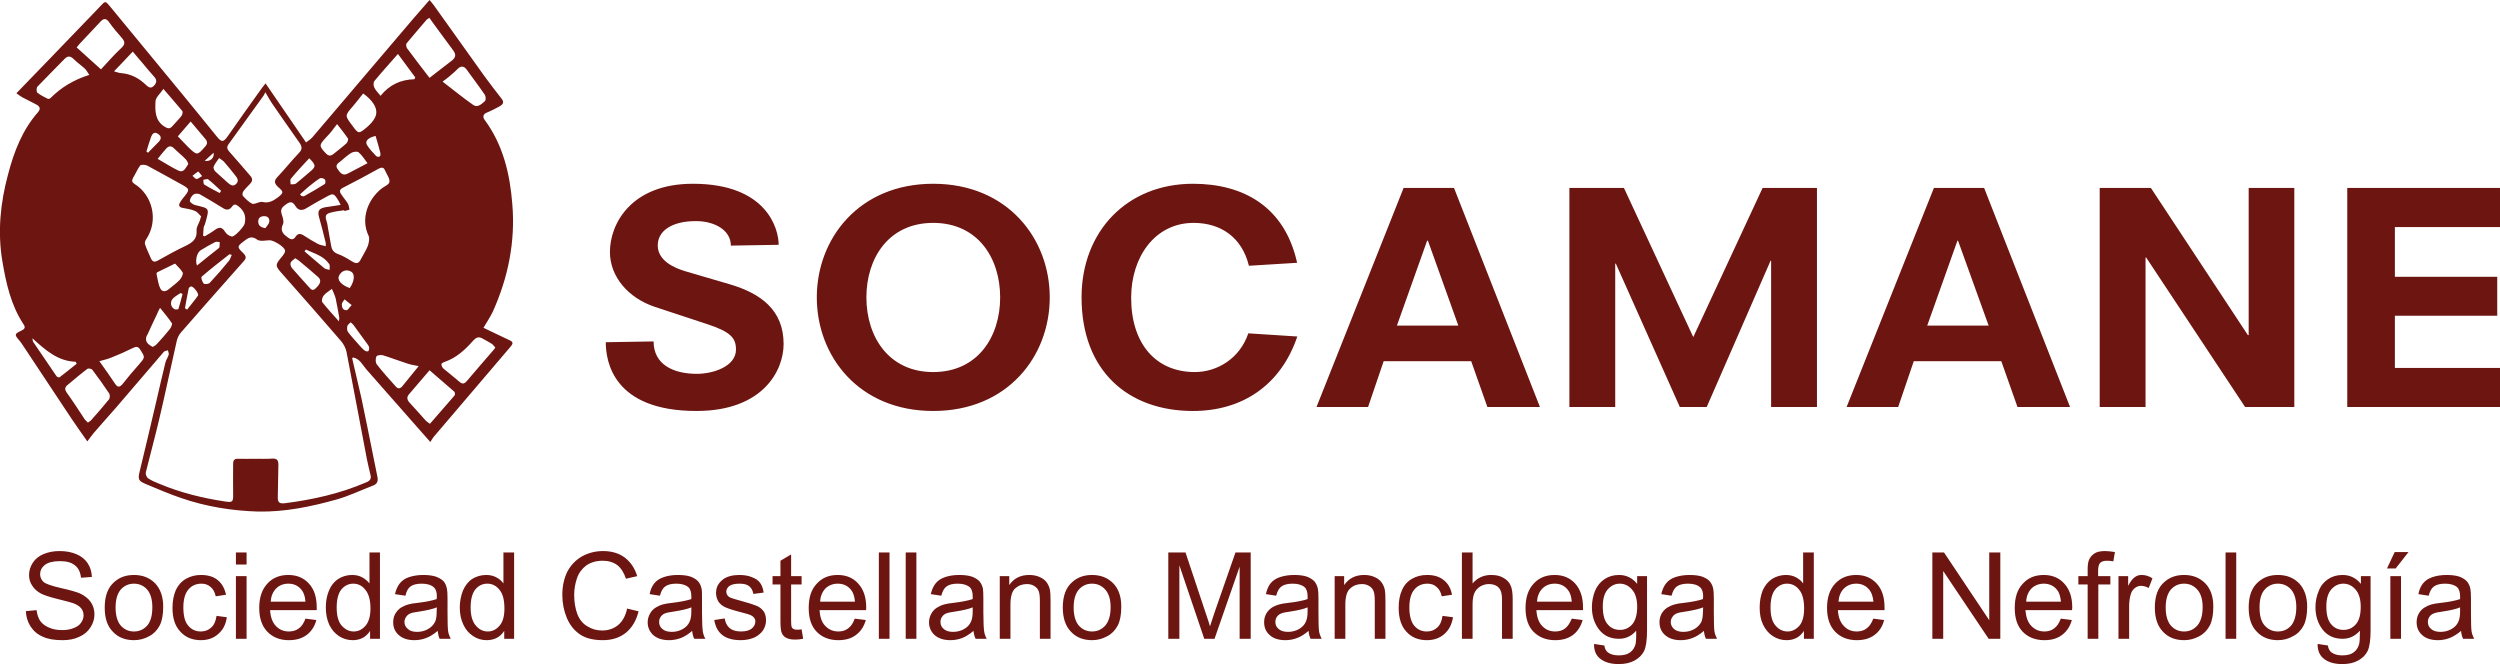 <?xml version="1.0" encoding="UTF-8"?>
<!DOCTYPE svg PUBLIC "-//W3C//DTD SVG 1.1//EN" "http://www.w3.org/Graphics/SVG/1.1/DTD/svg11.dtd">
<!-- Creator: CorelDRAW X6 -->
<svg xmlns="http://www.w3.org/2000/svg" xml:space="preserve" width="137.349mm" height="36.485mm" version="1.1" style="shape-rendering:geometricPrecision; text-rendering:geometricPrecision; image-rendering:optimizeQuality; fill-rule:evenodd; clip-rule:evenodd"
viewBox="0 0 12653 3361"
 xmlns:xlink="http://www.w3.org/1999/xlink">
 <defs>
  <style type="text/css">
   <![CDATA[
    .fil0 {fill:#6D1511;fill-rule:nonzero}
   ]]>
  </style>
 </defs>
 <g id="Capa_x0020_1">
  <g id="_854719904">
   <g>
    <path class="fil0" d="M2447 1659c43,20 84,41 126,60 25,11 27,17 9,38 -129,151 -258,303 -387,454 -6,7 -10,16 -17,26 -26,-30 -47,-53 -68,-77 -85,-97 -171,-195 -257,-292 -19,-23 -33,-53 -67,-59 -2,2 -4,5 -3,7 15,66 31,132 46,198 21,100 41,199 61,299 7,34 14,69 21,104 3,19 -3,34 -24,41 -60,23 -118,51 -180,69 -131,37 -265,65 -402,62 -132,-4 -262,-25 -387,-68 -62,-21 -122,-47 -182,-72 -37,-16 -38,-25 -29,-63 29,-118 56,-236 84,-354 15,-65 30,-131 46,-196 3,-14 13,-27 17,-41 2,-6 -3,-15 -4,-22 -7,2 -17,3 -21,8 -82,95 -164,191 -246,287 -36,41 -73,82 -109,124 -10,12 -19,25 -32,42 -27,-39 -54,-76 -80,-115 -84,-126 -168,-253 -252,-380 -4,-6 -9,-12 -14,-18 -23,-27 -23,-31 11,-47 17,-8 24,-15 12,-33 -64,-97 -88,-207 -107,-319 -25,-149 -10,-296 29,-440 30,-115 72,-224 152,-315 15,-18 7,-29 -9,-38 -24,-13 -48,-24 -72,-37 -10,-6 -19,-13 -29,-20 111,-115 221,-228 330,-342 33,-33 65,-68 97,-101 22,-24 24,-24 44,0 125,151 249,302 374,454 57,69 114,140 171,210 23,28 32,27 54,-4 57,-82 115,-163 173,-244 5,-7 10,-13 18,-23 70,101 136,199 205,299 12,-9 23,-16 32,-26 171,-201 341,-401 512,-602 26,-30 52,-60 81,-93 8,10 16,18 22,27 86,120 171,240 257,360 28,38 57,76 86,113 15,19 5,29 -10,38 -21,11 -41,22 -63,31 -22,8 -24,24 -12,39 93,127 127,273 139,425 16,190 -21,372 -99,545 -13,27 -30,52 -47,81zm-1154 663l0 0c29,0 57,1 86,-1 22,-1 30,8 30,30 -2,55 -1,110 -3,165 -1,26 8,34 35,31 142,-18 281,-49 413,-106 20,-8 26,-19 21,-38 -6,-27 -13,-53 -18,-79 -35,-181 -68,-362 -103,-542 -4,-20 -15,-41 -28,-56 -97,-113 -195,-224 -293,-335 -43,-48 -43,-48 -1,-98 5,-7 12,-17 11,-24 -2,-20 -59,-54 -79,-53 -21,1 -48,7 -62,-3 -30,-22 -47,-8 -68,8 -34,26 -35,29 -4,59 11,11 20,22 7,38 -20,23 -41,46 -61,69 -88,99 -175,198 -262,298 -10,12 -17,28 -20,43 -30,131 -57,262 -88,393 -21,90 -46,180 -68,270 -2,9 4,25 12,30 18,12 39,21 60,29 105,44 216,71 328,88 38,6 43,3 42,-36 -1,-52 0,-104 0,-156 0,-18 8,-25 26,-24 29,1 58,0 87,0zm50 -1855c-5,9 -7,14 -9,17 -60,83 -119,165 -178,247 -10,14 -6,25 5,37 36,40 71,82 106,122 13,15 11,27 -1,40 -12,13 -25,25 -35,39 -4,6 -5,18 -2,22 14,15 29,31 47,40 9,4 25,-5 39,-8 4,-1 9,-2 13,-1 31,8 54,-5 77,-22 31,-24 32,-29 2,-54 -17,-16 -22,-30 -4,-49 38,-40 72,-83 110,-123 18,-18 16,-32 3,-51 -46,-65 -91,-130 -136,-195 -12,-17 -22,-36 -37,-61zm-325 628c-9,-8 -18,-22 -30,-27 -21,-9 -43,-12 -65,-16 -17,-4 -20,-13 -12,-27 3,-6 8,-12 12,-18 41,-50 41,-49 -14,-79 -55,-30 -109,-61 -164,-90 -10,-5 -31,-6 -36,0 -14,19 -23,42 -36,63 -7,13 -5,22 8,30 89,55 124,182 59,280 -5,7 -9,18 -6,25 8,25 20,48 30,72 8,18 19,20 36,10 45,-25 91,-51 138,-73 35,-17 60,-34 57,-78 -2,-17 11,-35 17,-52 1,-4 2,-9 6,-20zm725 -27c0,-2 0,-3 -1,-4 -23,3 -46,6 -68,12 -26,6 -30,18 -21,44 3,9 5,18 6,28 6,32 11,64 17,96 3,19 12,33 33,41 25,9 49,23 71,37 24,15 35,13 47,-11 12,-23 26,-44 35,-67 5,-16 10,-38 3,-52 -40,-85 -4,-180 64,-236 14,-12 40,-21 42,-35 3,-17 -13,-37 -21,-56 -7,-17 -15,-21 -34,-11 -59,33 -119,65 -180,96 -18,9 -19,19 -9,33 10,16 24,31 34,48 5,8 5,20 8,30 -9,3 -17,5 -26,7zm431 -674c38,-29 74,-58 110,-85 25,-19 26,-34 6,-59 -30,-40 -59,-81 -89,-121 -9,-13 -18,-25 -28,-39 -6,5 -11,7 -14,10 -34,40 -68,79 -101,119 -4,5 -2,19 2,25 36,49 74,98 114,150zm-450 643c-6,-12 -9,-19 -13,-25 -22,-34 -24,-35 -59,-16 -34,18 -67,37 -100,57 -24,15 -43,13 -58,-12 -12,-20 -25,-22 -43,-9 -28,18 -33,31 -24,56 5,15 11,35 5,47 -16,34 2,50 25,67 15,11 27,14 39,-4 11,-17 24,-17 40,-7 24,16 48,30 72,43 11,6 25,8 41,12 0,-10 0,-15 -1,-19 -10,-42 -21,-85 -33,-127 -9,-32 -1,-45 31,-51 24,-4 49,-7 78,-12zm452 1108c42,-48 84,-96 125,-144 3,-3 2,-16 -2,-19 -41,-36 -82,-71 -125,-108 -36,42 -68,80 -101,118 -16,17 -14,30 0,46 28,30 55,61 82,91 6,6 13,10 21,16zm-1731 -6c6,-5 11,-7 15,-11 31,-35 62,-70 91,-106 6,-7 6,-23 2,-30 -27,-41 -56,-81 -86,-121 -4,-5 -20,-8 -25,-4 -35,26 -68,55 -102,83 -12,11 -13,21 -3,36 32,44 61,90 91,135 4,6 11,11 17,18zm66 -1788c35,-37 67,-75 103,-108 23,-21 17,-35 1,-53 -22,-25 -44,-51 -63,-78 -15,-21 -28,-19 -43,-3 -32,34 -64,68 -96,102 -9,9 -17,19 -25,29 42,38 82,74 123,111zm517 842c2,1 5,2 8,3 17,-10 35,-20 51,-32 22,-16 37,-16 52,9 7,12 22,22 34,24 14,3 61,-49 65,-64 9,-36 -1,-65 -30,-88 -14,-11 -22,-15 -34,1 -11,15 -25,20 -44,8 -39,-24 -78,-48 -119,-71 -8,-4 -24,-4 -31,1 -10,7 -19,22 -19,33 0,7 16,18 27,21 72,18 74,11 50,94 -1,6 -6,12 -7,18 -2,14 -2,29 -3,43zm1479 566c-7,-8 -12,-15 -18,-19 -14,-9 -30,-17 -44,-25 -21,-13 -34,-9 -51,10 -40,45 -84,86 -142,106 -7,2 -18,8 -18,12 0,8 5,18 11,23 26,22 54,43 80,66 15,13 25,12 39,-5 42,-50 86,-100 129,-150 5,-5 9,-11 14,-18zm-2055 -1380c-9,-12 -14,-24 -22,-31 -18,-17 -39,-31 -57,-49 -17,-17 -31,-17 -47,0 -46,47 -92,93 -137,140 -5,6 -5,26 0,30 16,13 35,22 53,31 3,2 11,-1 14,-4 54,-54 117,-92 196,-117zm51 1449c29,41 55,77 80,115 13,19 23,17 37,1 27,-34 55,-68 84,-100 31,-36 31,-35 6,-74 -12,-19 -22,-16 -39,-8 -34,17 -70,33 -106,47 -19,8 -40,13 -62,19zm1737 -1415c54,41 103,82 155,118 22,16 43,-5 59,-19 6,-5 5,-24 0,-32 -30,-44 -62,-86 -93,-129 -12,-16 -27,-19 -43,-4 -11,11 -22,22 -35,32 -14,13 -30,24 -43,34zm-314 72c46,-57 103,-82 171,-84 2,-3 3,-6 5,-9 -29,-39 -58,-78 -88,-119 -42,48 -82,92 -119,137 -6,7 -5,23 -1,32 6,14 18,25 32,43zm193 1368c-22,-5 -40,-7 -57,-13 -41,-13 -82,-29 -124,-42 -10,-3 -30,0 -33,6 -5,12 -5,31 2,40 30,39 63,75 96,112 11,13 22,12 33,-1 26,-32 52,-64 83,-102zm-281 -1380c-18,23 -35,45 -53,66 -40,46 -40,46 -3,95 33,45 33,45 76,9 16,-14 32,-31 41,-50 20,-43 -16,-88 -61,-120zm-1011 -23c-15,23 -39,42 -40,63 -2,46 -4,97 46,128 16,10 26,12 38,-1 16,-18 33,-35 48,-54 4,-6 7,-19 4,-24 -29,-35 -60,-70 -96,-112zm-250 -89c18,5 27,9 36,9 50,4 91,26 126,60 13,12 25,20 40,4 15,-15 16,-30 1,-46 -20,-22 -39,-45 -58,-68 -17,-19 -33,-39 -50,-59 -33,35 -61,65 -95,100zm233 1197c-8,15 -11,21 -13,27 -17,36 -34,71 -50,107 -3,5 -6,10 -7,15 -6,26 14,38 31,48 4,2 19,-9 25,-16 22,-24 44,-49 64,-74 6,-8 13,-24 10,-29 -17,-26 -37,-49 -60,-78zm155 -943c-23,27 -44,51 -65,75 17,18 34,36 52,54 46,44 46,44 87,-3 11,-12 12,-24 1,-37 -24,-28 -48,-57 -75,-89zm-577 1226c-2,-3 -3,-7 -5,-10 -90,-3 -152,-58 -219,-119 2,12 2,15 3,17 40,59 79,117 119,175 3,4 14,8 16,5 29,-22 57,-45 86,-68zm498 -507c-34,17 -62,30 -90,44 -2,1 -4,5 -4,7 6,25 8,51 19,74 9,20 28,18 44,4 18,-15 38,-29 55,-47 8,-9 18,-28 15,-36 -9,-17 -26,-31 -39,-46zm820 -706c-12,16 -20,27 -29,38 -9,11 -18,21 -28,31 -35,38 -35,42 1,80 13,13 24,13 37,3 22,-18 45,-35 67,-55 5,-5 10,-19 7,-24 -16,-24 -34,-46 -55,-73zm-908 176c38,22 71,43 106,60 28,12 36,-17 48,-32 3,-4 -6,-20 -13,-27 -18,-19 -39,-35 -57,-53 -13,-14 -26,-15 -39,-2 -15,16 -28,33 -45,54zm696 503c-8,8 -20,14 -23,23 -3,7 1,20 7,27 27,32 56,62 83,93 11,12 19,26 36,10 26,-24 31,-42 13,-58 -33,-29 -66,-57 -100,-85 -4,-3 -9,-6 -16,-10zm366 -481c-16,-21 -28,-41 -45,-55 -7,-6 -26,-3 -36,2 -20,12 -37,28 -55,43 -13,10 -30,20 -15,40 12,17 25,37 52,22 31,-16 62,-32 99,-52zm-751 -26c-11,16 -22,29 -28,44 -2,6 3,18 9,24 20,19 42,37 62,56 13,11 27,23 43,7 16,-15 6,-31 -5,-44 -18,-23 -36,-45 -55,-67 -5,-6 -13,-11 -26,-20zm64 490c-9,-2 -11,-4 -12,-3 -47,37 -95,74 -140,113 -5,4 2,26 10,35 4,5 25,3 31,-4 33,-35 64,-71 95,-109 8,-8 10,-20 16,-32zm542 336c2,-13 3,-16 2,-19 -6,-32 -11,-64 -18,-96 -4,-17 -13,-33 -19,-49 -14,11 -31,20 -42,34 -7,8 -11,27 -7,33 25,32 52,61 84,97zm-150 -825c-32,35 -64,68 -93,104 -5,5 -1,18 -1,28 9,-1 20,1 27,-4 24,-19 47,-40 70,-59 32,-26 32,-35 -3,-69zm-568 543c38,-31 74,-60 110,-88 2,-2 3,-3 4,-5 0,-9 1,-18 1,-26 -7,0 -17,-3 -23,0 -25,13 -50,27 -74,42 -19,13 -28,52 -18,77zm778 287c-7,7 -16,13 -17,19 -2,10 -2,23 3,30 19,25 40,47 60,70 8,9 16,18 26,25 4,3 15,5 17,2 4,-4 5,-13 4,-19 -1,-6 -5,-12 -9,-17 -23,-32 -46,-63 -69,-95 -3,-5 -9,-8 -15,-15zm-5 -173c24,-34 27,-70 9,-82 -23,-15 -50,-7 -63,19 -11,21 10,47 54,63zm-251 -475c2,3 3,5 5,8 5,1 12,4 15,2 36,-20 71,-40 105,-62 4,-2 4,-20 0,-23 -6,-6 -20,-9 -26,-5 -22,14 -41,30 -61,46 -13,11 -25,23 -38,34zm382 -295c-37,8 -55,26 -44,45 12,21 31,39 47,57 4,4 14,4 18,2 3,-3 5,-12 3,-18 -7,-28 -15,-56 -24,-86zm-353 575c-2,3 -5,6 -7,9 33,28 66,57 100,85 7,6 18,6 27,9 0,-10 3,-23 -2,-30 -29,-42 -76,-53 -118,-73zm-612 297c3,2 7,4 11,7 18,-24 38,-46 55,-71 7,-9 -24,-49 -35,-46 -5,0 -11,6 -12,10 -7,33 -13,67 -19,100zm-195 -793c2,2 5,4 8,6 18,-19 37,-38 56,-57 13,-15 11,-28 -6,-39 -18,-12 -28,0 -34,15 -9,24 -16,50 -24,75zm183 721c-3,-1 -7,-3 -10,-5 -12,8 -25,15 -36,25 -18,16 -17,43 4,56 5,4 20,2 21,0 8,-25 14,-50 21,-76zm188 -511c2,-4 5,-7 7,-11 -21,-19 -42,-40 -65,-58 -5,-4 -16,1 -25,2 1,8 0,21 5,24 25,16 52,29 78,43zm231 178c7,-11 18,-21 20,-32 2,-18 -7,-30 -28,-29 -17,1 -28,9 -28,27 0,19 10,29 36,34zm437 389c-15,-12 -26,-20 -36,-29 -5,8 -13,16 -14,24 0,15 4,32 24,31 7,0 13,-13 26,-26zm-757 -653c-10,-12 -19,-24 -20,-23 -10,6 -19,14 -29,22 7,5 13,15 21,16 7,0 15,-8 28,-15zm13 -77c29,5 50,-15 45,-41 -15,14 -29,27 -45,41z"/>
    <path class="fil0" d="M3941 1239c0,-81 -60,-309 -434,-309 -314,0 -420,204 -420,345 0,126 93,233 227,278l264 87c119,39 147,70 147,129 0,86 -116,123 -198,123 -118,0 -219,-46 -219,-164l-242 4c0,99 39,348 459,348 335,0 441,-203 441,-339 0,-171 -114,-256 -275,-303l-222 -65c-60,-18 -140,-55 -140,-131 0,-74 72,-123 193,-123 97,0 177,47 177,124l242 -4zm1121 266c0,199 -113,378 -339,378 -225,0 -338,-179 -338,-378 0,-199 113,-377 338,-377 226,0 339,178 339,377zm-928 0c0,298 213,575 589,575 377,0 590,-277 590,-575 0,-297 -213,-575 -590,-575 -376,0 -589,278 -589,575zm2431 -175c-63,-285 -273,-400 -527,-400 -334,0 -564,241 -564,575 0,372 235,575 564,575 248,0 444,-129 528,-377l-248 -16c-42,125 -155,196 -271,196 -196,0 -322,-142 -322,-376 0,-206 120,-379 316,-379 139,0 245,74 280,217l244 -15zm816 318l-311 0 153 -430 4 0 154 430zm147 412l266 0 -435 -1109 -255 0 -441 1109 261 0 79 -232 443 0 82 232zm1436 0l232 0 0 -1109 -275 0 -351 755 -351 -755 -276 0 0 1109 232 0 0 -726 3 0 324 726 136 0 323 -740 3 0 0 740zm1101 -412l-311 0 153 -430 3 0 155 430zm146 412l266 0 -435 -1109 -254 0 -442 1109 261 0 79 -232 443 0 82 232zm1152 0l249 0 0 -1109 -231 0 0 745 -4 0 -491 -745 -259 0 0 1109 232 0 0 -757 3 0 501 757zm517 0l773 0 0 -198 -532 0 0 -264 518 0 0 -197 -518 0 0 -252 532 0 0 -198 -773 0 0 1109z"/>
   </g>
   <g>
    <path class="fil0" d="M131 3093l54 -5c3,22 9,40 18,54 10,14 24,25 44,34 20,9 42,13 67,13 22,0 42,-3 58,-10 17,-6 30,-15 38,-27 8,-11 13,-24 13,-37 0,-14 -4,-26 -12,-36 -8,-10 -21,-19 -40,-26 -11,-4 -37,-11 -78,-21 -40,-10 -68,-19 -84,-27 -21,-11 -36,-25 -46,-41 -11,-16 -16,-34 -16,-54 0,-23 7,-43 19,-62 13,-20 31,-34 55,-44 24,-10 51,-15 80,-15 32,0 61,5 86,16 24,10 43,25 57,46 13,20 20,43 21,69l-55 4c-3,-28 -13,-49 -31,-63 -17,-14 -42,-21 -76,-21 -35,0 -60,7 -76,19 -16,13 -24,29 -24,47 0,15 6,28 17,39 11,10 40,20 87,31 47,10 79,20 97,27 25,12 44,27 56,45 12,18 18,38 18,62 0,23 -7,45 -20,65 -13,21 -32,37 -57,48 -25,12 -53,17 -84,17 -40,0 -73,-5 -99,-17 -27,-11 -48,-29 -63,-52 -15,-23 -23,-49 -24,-78zm399 -18c0,-59 16,-102 49,-130 27,-24 60,-35 99,-35 44,0 79,14 107,42 27,29 41,68 41,118 0,41 -6,73 -18,96 -12,23 -30,42 -53,54 -24,13 -49,20 -77,20 -44,0 -80,-14 -107,-43 -28,-28 -41,-69 -41,-122zm55 0c0,40 9,71 26,91 18,20 40,30 67,30 27,0 49,-10 67,-30 18,-21 26,-52 26,-93 0,-39 -9,-69 -26,-89 -18,-20 -40,-30 -67,-30 -27,0 -49,10 -67,30 -17,20 -26,50 -26,91zm511 42l52 7c-5,37 -20,65 -44,85 -23,21 -53,31 -87,31 -43,0 -78,-14 -104,-43 -27,-28 -40,-68 -40,-121 0,-34 6,-64 17,-90 12,-25 29,-44 52,-57 23,-13 48,-19 75,-19 35,0 63,8 85,26 21,17 35,42 42,74l-52 8c-5,-22 -14,-38 -27,-48 -12,-11 -28,-16 -45,-16 -27,0 -49,9 -66,29 -17,19 -26,50 -26,91 0,43 8,74 25,93 16,19 37,29 63,29 22,0 39,-7 53,-20 14,-12 23,-32 27,-59zm98 -260l0 -61 54 0 0 61 -54 0zm0 376l0 -317 54 0 0 317 -54 0zm352 -102l55 7c-8,32 -25,57 -48,75 -24,18 -54,27 -91,27 -46,0 -82,-15 -109,-43 -27,-28 -41,-68 -41,-120 0,-53 14,-94 41,-123 27,-30 63,-44 106,-44 43,0 77,14 104,43 27,29 40,69 40,121 0,3 0,8 0,14l-236 0c2,35 12,62 29,80 18,19 40,28 66,28 20,0 37,-5 51,-16 14,-10 25,-27 33,-49zm-176 -86l176 0c-2,-27 -9,-47 -20,-60 -17,-21 -39,-31 -66,-31 -25,0 -46,8 -62,24 -17,17 -26,39 -28,67zm503 188l0 -40c-20,31 -49,47 -88,47 -25,0 -49,-7 -70,-21 -21,-14 -37,-33 -49,-58 -11,-25 -17,-54 -17,-86 0,-31 5,-60 16,-86 10,-25 26,-45 47,-59 21,-13 44,-20 70,-20 20,0 37,4 51,12 15,8 27,18 37,31l0 -157 53 0 0 437 -50 0zm-169 -158c0,41 8,71 25,91 18,20 38,30 61,30 24,0 43,-10 60,-29 16,-19 25,-48 25,-87 0,-43 -9,-75 -26,-95 -16,-21 -37,-31 -61,-31 -24,0 -44,10 -60,29 -16,20 -24,50 -24,92zm511 118c-20,17 -39,29 -58,36 -18,7 -38,11 -59,11 -35,0 -61,-9 -80,-26 -19,-17 -28,-38 -28,-65 0,-15 3,-29 10,-42 8,-13 17,-23 28,-31 12,-7 25,-13 39,-17 10,-3 26,-6 48,-8 43,-5 75,-12 95,-19 1,-7 1,-12 1,-14 0,-21 -5,-37 -16,-46 -13,-12 -34,-18 -61,-18 -25,0 -44,5 -56,14 -12,8 -21,24 -26,47l-53 -8c5,-22 13,-40 24,-54 11,-14 26,-25 47,-32 21,-7 45,-11 72,-11 27,0 49,3 66,9 17,7 30,15 38,24 8,10 13,22 16,37 2,9 3,26 3,49l0 71c0,50 1,81 3,95 2,13 7,26 13,38l-56 0c-5,-11 -8,-24 -10,-40zm-4 -119c-20,8 -49,15 -88,21 -22,3 -38,6 -47,10 -9,4 -16,10 -21,18 -5,7 -8,16 -8,25 0,14 6,26 17,35 10,10 26,15 47,15 21,0 39,-5 55,-14 16,-9 28,-21 36,-37 6,-12 8,-30 8,-53l1 -20zm341 159l0 -40c-20,31 -50,47 -89,47 -25,0 -48,-7 -69,-21 -21,-14 -38,-33 -49,-58 -12,-25 -18,-54 -18,-86 0,-31 6,-60 16,-86 11,-25 26,-45 47,-59 21,-13 45,-20 71,-20 19,0 36,4 51,12 15,8 27,18 36,31l0 -157 54 0 0 437 -50 0zm-170 -158c0,41 9,71 26,91 17,20 37,30 61,30 23,0 43,-10 59,-29 17,-19 25,-48 25,-87 0,-43 -8,-75 -25,-95 -17,-21 -37,-31 -62,-31 -24,0 -44,10 -60,29 -16,20 -24,50 -24,92zm792 5l58 14c-12,48 -34,84 -65,109 -32,25 -70,37 -116,37 -47,0 -85,-9 -114,-28 -30,-20 -52,-47 -68,-84 -15,-36 -23,-75 -23,-117 0,-45 9,-85 26,-119 18,-33 43,-59 75,-77 32,-17 67,-26 105,-26 44,0 81,11 110,33 30,23 51,54 63,94l-57 13c-10,-31 -25,-54 -44,-69 -19,-14 -44,-22 -73,-22 -33,0 -61,8 -84,24 -22,17 -38,38 -47,65 -9,27 -14,55 -14,84 0,37 6,70 16,97 11,28 28,49 51,62 22,14 47,21 74,21 32,0 59,-9 82,-28 22,-19 37,-46 45,-83zm329 113c-19,17 -39,29 -57,36 -19,7 -38,11 -59,11 -35,0 -62,-9 -81,-26 -18,-17 -28,-38 -28,-65 0,-15 4,-29 11,-42 7,-13 16,-23 28,-31 11,-7 24,-13 38,-17 11,-3 27,-6 48,-8 43,-5 75,-12 96,-19 0,-7 0,-12 0,-14 0,-21 -5,-37 -15,-46 -14,-12 -34,-18 -61,-18 -26,0 -44,5 -56,14 -12,8 -21,24 -27,47l-52 -8c4,-22 12,-40 23,-54 11,-14 27,-25 48,-32 20,-7 44,-11 72,-11 27,0 49,3 66,9 17,7 29,15 37,24 8,10 14,22 17,37 2,9 2,26 2,49l0 71c0,50 2,81 4,95 2,13 6,26 13,38l-56 0c-6,-11 -9,-24 -11,-40zm-4 -119c-19,8 -49,15 -88,21 -22,3 -37,6 -47,10 -9,4 -16,10 -21,18 -5,7 -7,16 -7,25 0,14 5,26 16,35 11,10 27,15 48,15 20,0 39,-5 55,-14 16,-9 28,-21 35,-37 6,-12 9,-30 9,-53l0 -20zm116 64l53 -8c3,21 11,37 25,49 13,11 32,17 57,17 24,0 43,-5 55,-15 12,-10 18,-22 18,-36 0,-12 -6,-21 -17,-28 -7,-5 -25,-11 -54,-18 -40,-10 -67,-19 -82,-26 -15,-7 -27,-17 -35,-30 -7,-13 -11,-27 -11,-42 0,-14 3,-27 9,-39 7,-12 16,-22 27,-30 8,-6 19,-12 34,-16 14,-4 30,-6 46,-6 25,0 47,3 65,11 19,7 33,16 42,29 9,12 15,28 18,49l-52 7c-3,-16 -9,-29 -21,-39 -11,-9 -27,-13 -48,-13 -25,0 -42,4 -53,12 -10,8 -15,18 -15,28 0,7 2,14 6,19 4,6 11,11 21,14 5,2 21,7 47,14 38,10 64,19 79,25 15,6 27,16 36,28 8,12 12,28 12,46 0,18 -5,34 -15,50 -11,16 -26,28 -45,37 -20,8 -42,13 -67,13 -41,0 -73,-9 -94,-26 -22,-17 -35,-42 -41,-76zm442 47l8 48c-15,3 -29,4 -41,4 -19,0 -34,-3 -45,-9 -11,-6 -18,-14 -22,-24 -5,-10 -7,-31 -7,-64l0 -182 -40 0 0 -42 40 0 0 -78 54 -32 0 110 53 0 0 42 -53 0 0 185c0,16 1,26 3,30 1,4 4,8 9,10 4,3 10,4 18,4 6,0 14,0 23,-2zm269 -54l56 7c-9,32 -25,57 -49,75 -23,18 -53,27 -90,27 -46,0 -83,-15 -110,-43 -27,-28 -40,-68 -40,-120 0,-53 13,-94 41,-123 27,-30 62,-44 106,-44 42,0 77,14 103,43 27,29 41,69 41,121 0,3 0,8 -1,14l-235 0c2,35 11,62 29,80 18,19 40,28 66,28 20,0 36,-5 50,-16 14,-10 25,-27 33,-49zm-175 -86l176 0c-2,-27 -9,-47 -20,-60 -17,-21 -39,-31 -67,-31 -24,0 -45,8 -62,24 -16,17 -26,39 -27,67zm297 188l0 -437 54 0 0 437 -54 0zm136 0l0 -437 54 0 0 437 -54 0zm343 -40c-20,17 -39,29 -57,36 -19,7 -38,11 -59,11 -35,0 -62,-9 -81,-26 -18,-17 -28,-38 -28,-65 0,-15 4,-29 11,-42 7,-13 16,-23 28,-31 11,-7 24,-13 38,-17 11,-3 27,-6 48,-8 43,-5 75,-12 96,-19 0,-7 0,-12 0,-14 0,-21 -5,-37 -15,-46 -14,-12 -34,-18 -61,-18 -26,0 -44,5 -56,14 -12,8 -21,24 -27,47l-53 -8c5,-22 13,-40 24,-54 11,-14 27,-25 48,-32 20,-7 44,-11 72,-11 27,0 49,3 66,9 17,7 29,15 37,24 8,10 14,22 17,37 1,9 2,26 2,49l0 71c0,50 2,81 4,95 2,13 6,26 13,38l-56 0c-6,-11 -9,-24 -11,-40zm-4 -119c-19,8 -49,15 -88,21 -22,3 -38,6 -47,10 -9,4 -16,10 -21,18 -5,7 -7,16 -7,25 0,14 5,26 16,35 11,10 27,15 47,15 21,0 40,-5 56,-14 16,-9 28,-21 35,-37 6,-12 9,-30 9,-53l0 -20zm137 159l0 -317 48 0 0 45c23,-34 57,-51 101,-51 19,0 36,3 52,10 16,7 28,16 36,27 8,11 14,24 17,39 2,10 3,28 3,53l0 194 -54 0 0 -192c0,-22 -2,-39 -6,-49 -4,-11 -12,-20 -22,-26 -11,-7 -23,-10 -38,-10 -22,0 -42,7 -59,22 -16,14 -24,42 -24,82l0 173 -54 0zm319 -158c0,-59 16,-102 49,-130 27,-24 60,-35 99,-35 44,0 79,14 107,42 28,29 41,68 41,118 0,41 -6,73 -18,96 -12,23 -30,42 -53,54 -24,13 -49,20 -77,20 -44,0 -80,-14 -107,-43 -27,-28 -41,-69 -41,-122zm55 0c0,40 9,71 26,91 18,20 40,30 67,30 27,0 49,-10 67,-30 18,-21 27,-52 27,-93 0,-39 -9,-69 -27,-89 -18,-20 -40,-30 -67,-30 -27,0 -49,10 -67,30 -17,20 -26,50 -26,91zm479 158l0 -437 87 0 103 309c10,29 17,51 21,65 5,-16 13,-39 23,-70l106 -304 77 0 0 437 -56 0 0 -365 -127 365 -52 0 -126 -372 0 372 -56 0zm710 -40c-20,17 -39,29 -58,36 -18,7 -38,11 -59,11 -35,0 -62,-9 -80,-26 -19,-17 -28,-38 -28,-65 0,-15 3,-29 10,-42 7,-13 17,-23 28,-31 11,-7 24,-13 39,-17 10,-3 26,-6 47,-8 44,-5 76,-12 96,-19 0,-7 0,-12 0,-14 0,-21 -5,-37 -15,-46 -14,-12 -34,-18 -61,-18 -25,0 -44,5 -56,14 -12,8 -21,24 -27,47l-52 -8c5,-22 12,-40 23,-54 11,-14 27,-25 48,-32 21,-7 45,-11 72,-11 27,0 49,3 66,9 17,7 29,15 37,24 8,10 14,22 17,37 2,9 3,26 3,49l0 71c0,50 1,81 3,95 2,13 7,26 13,38l-56 0c-5,-11 -9,-24 -10,-40zm-5 -119c-19,8 -48,15 -87,21 -23,3 -38,6 -47,10 -10,4 -17,10 -22,18 -5,7 -7,16 -7,25 0,14 5,26 16,35 11,10 27,15 48,15 20,0 39,-5 55,-14 16,-9 28,-21 35,-37 6,-12 9,-30 9,-53l0 -20zm137 159l0 -317 48 0 0 45c24,-34 57,-51 101,-51 19,0 36,3 52,10 16,7 28,16 36,27 8,11 14,24 17,39 2,10 3,28 3,53l0 194 -54 0 0 -192c0,-22 -2,-39 -6,-49 -4,-11 -12,-20 -22,-26 -11,-7 -23,-10 -37,-10 -23,0 -43,7 -59,22 -17,14 -25,42 -25,82l0 173 -54 0zm546 -116l53 7c-6,37 -21,65 -44,85 -24,21 -53,31 -88,31 -43,0 -78,-14 -104,-43 -26,-28 -39,-68 -39,-121 0,-34 5,-64 17,-90 11,-25 28,-44 51,-57 23,-13 48,-19 76,-19 34,0 62,8 84,26 22,17 36,42 42,74l-52 8c-5,-22 -14,-38 -27,-48 -12,-11 -27,-16 -45,-16 -27,0 -49,9 -66,29 -17,19 -26,50 -26,91 0,43 9,74 25,93 16,19 37,29 64,29 21,0 38,-7 52,-20 14,-12 23,-32 27,-59zm98 116l0 -437 54 0 0 157c25,-29 56,-43 94,-43 24,0 44,4 61,14 17,9 30,22 37,38 8,16 11,40 11,71l0 200 -54 0 0 -200c0,-27 -5,-46 -17,-59 -11,-12 -28,-18 -49,-18 -16,0 -30,4 -44,12 -14,9 -24,20 -30,34 -6,14 -9,33 -9,58l0 173 -54 0zm556 -102l55 7c-9,32 -25,57 -48,75 -24,18 -54,27 -91,27 -46,0 -82,-15 -110,-43 -27,-28 -40,-68 -40,-120 0,-53 14,-94 41,-123 27,-30 63,-44 106,-44 43,0 77,14 104,43 26,29 40,69 40,121 0,3 0,8 0,14l-236 0c2,35 12,62 29,80 18,19 40,28 66,28 20,0 37,-5 51,-16 13,-10 24,-27 33,-49zm-176 -86l176 0c-2,-27 -9,-47 -20,-60 -17,-21 -39,-31 -66,-31 -25,0 -46,8 -62,24 -17,17 -26,39 -28,67zm289 214l52 8c2,16 8,27 18,35 13,10 32,15 55,15 24,0 44,-5 57,-15 14,-10 23,-24 28,-42 2,-11 4,-34 3,-68 -23,27 -52,41 -87,41 -44,0 -77,-16 -101,-47 -24,-31 -36,-69 -36,-113 0,-30 6,-58 16,-83 11,-26 27,-45 48,-59 21,-14 45,-21 73,-21 37,0 68,15 92,45l0 -39 50 0 0 274c0,49 -5,84 -15,105 -10,20 -26,36 -48,48 -22,12 -48,18 -80,18 -38,0 -68,-8 -91,-25 -24,-17 -35,-43 -34,-77zm44 -190c0,42 8,72 25,91 16,19 37,28 62,28 24,0 45,-9 62,-28 16,-19 25,-48 25,-89 0,-39 -9,-68 -26,-87 -17,-20 -38,-30 -62,-30 -24,0 -44,10 -61,29 -17,20 -25,48 -25,86zm512 124c-20,17 -39,29 -58,36 -18,7 -38,11 -59,11 -35,0 -61,-9 -80,-26 -19,-17 -28,-38 -28,-65 0,-15 3,-29 10,-42 7,-13 17,-23 28,-31 12,-7 24,-13 39,-17 10,-3 26,-6 48,-8 43,-5 75,-12 95,-19 1,-7 1,-12 1,-14 0,-21 -5,-37 -16,-46 -13,-12 -34,-18 -61,-18 -25,0 -44,5 -56,14 -12,8 -21,24 -27,47l-52 -8c5,-22 13,-40 24,-54 11,-14 26,-25 47,-32 21,-7 45,-11 72,-11 27,0 49,3 66,9 17,7 30,15 37,24 8,10 14,22 17,37 2,9 3,26 3,49l0 71c0,50 1,81 3,95 2,13 7,26 13,38l-56 0c-5,-11 -9,-24 -10,-40zm-4 -119c-20,8 -49,15 -88,21 -22,3 -38,6 -47,10 -9,4 -16,10 -21,18 -5,7 -8,16 -8,25 0,14 6,26 16,35 11,10 27,15 48,15 21,0 39,-5 55,-14 16,-9 28,-21 36,-37 5,-12 8,-30 8,-53l1 -20zm510 159l0 -40c-20,31 -49,47 -88,47 -25,0 -49,-7 -70,-21 -21,-14 -37,-33 -49,-58 -12,-25 -17,-54 -17,-86 0,-31 5,-60 15,-86 11,-25 27,-45 48,-59 21,-13 44,-20 70,-20 19,0 36,4 51,12 15,8 27,18 36,31l0 -157 54 0 0 437 -50 0zm-169 -158c0,41 8,71 25,91 17,20 38,30 61,30 23,0 43,-10 60,-29 16,-19 24,-48 24,-87 0,-43 -8,-75 -25,-95 -16,-21 -37,-31 -62,-31 -23,0 -43,10 -59,29 -16,20 -24,50 -24,92z"/>
    <path class="fil0" d="M9481 3131l55 7c-8,32 -24,57 -48,75 -23,18 -54,27 -90,27 -46,0 -83,-15 -110,-43 -27,-28 -41,-68 -41,-120 0,-53 14,-94 41,-123 28,-30 63,-44 107,-44 42,0 76,14 103,43 27,29 40,69 40,121 0,3 0,8 0,14l-236 0c2,35 12,62 30,80 17,19 39,28 66,28 19,0 36,-5 50,-16 14,-10 25,-27 33,-49zm-176 -86l177 0c-3,-27 -10,-47 -21,-60 -17,-21 -39,-31 -66,-31 -25,0 -45,8 -62,24 -17,17 -26,39 -28,67zm475 188l0 -437 59 0 229 343 0 -343 56 0 0 437 -59 0 -230 -343 0 343 -55 0zm650 -102l56 7c-9,32 -25,57 -49,75 -23,18 -53,27 -90,27 -46,0 -83,-15 -110,-43 -27,-28 -40,-68 -40,-120 0,-53 13,-94 41,-123 27,-30 62,-44 106,-44 42,0 77,14 103,43 27,29 41,69 41,121 0,3 -1,8 -1,14l-236 0c3,35 12,62 30,80 18,19 40,28 66,28 20,0 36,-5 50,-16 14,-10 25,-27 33,-49zm-175 -86l176 0c-3,-27 -9,-47 -20,-60 -17,-21 -40,-31 -67,-31 -24,0 -45,8 -62,24 -16,17 -26,39 -27,67zm311 188l0 -275 -47 0 0 -42 47 0 0 -33c0,-21 2,-37 6,-47 5,-14 14,-25 27,-34 13,-9 31,-13 55,-13 15,0 31,2 50,5l-8 47c-12,-2 -22,-3 -32,-3 -16,0 -28,4 -35,11 -6,7 -10,20 -10,38l0 29 62 0 0 42 -61 0 0 275 -54 0zm156 0l0 -317 49 0 0 49c12,-23 23,-37 34,-44 10,-8 22,-11 34,-11 18,0 37,5 55,17l-19 49c-13,-7 -26,-11 -39,-11 -11,0 -22,4 -31,11 -9,7 -16,17 -20,29 -6,19 -9,40 -9,63l0 165 -54 0zm184 -158c0,-59 16,-102 49,-130 27,-24 60,-35 99,-35 44,0 79,14 107,42 28,29 41,68 41,118 0,41 -6,73 -18,96 -12,23 -30,42 -53,54 -24,13 -49,20 -77,20 -44,0 -80,-14 -107,-43 -27,-28 -41,-69 -41,-122zm55 0c0,40 9,71 26,91 18,20 40,30 67,30 27,0 49,-10 67,-30 18,-21 27,-52 27,-93 0,-39 -9,-69 -27,-89 -18,-20 -40,-30 -67,-30 -27,0 -49,10 -67,30 -17,20 -26,50 -26,91zm303 158l0 -437 54 0 0 437 -54 0zm117 -158c0,-59 16,-102 49,-130 27,-24 60,-35 99,-35 44,0 79,14 107,42 27,29 41,68 41,118 0,41 -6,73 -18,96 -12,23 -30,42 -54,54 -23,13 -48,20 -76,20 -44,0 -80,-14 -107,-43 -28,-28 -41,-69 -41,-122zm55 0c0,40 8,71 26,91 18,20 40,30 67,30 27,0 49,-10 67,-30 17,-21 26,-52 26,-93 0,-39 -9,-69 -26,-89 -18,-20 -40,-30 -67,-30 -27,0 -49,10 -67,30 -18,20 -26,50 -26,91zm294 184l52 8c2,16 8,27 18,35 14,10 32,15 55,15 25,0 44,-5 57,-15 14,-10 23,-24 28,-42 3,-11 4,-34 4,-68 -24,27 -53,41 -88,41 -43,0 -77,-16 -101,-47 -24,-31 -36,-69 -36,-113 0,-30 6,-58 17,-83 10,-26 26,-45 47,-59 21,-14 45,-21 73,-21 38,0 68,15 93,45l0 -39 49 0 0 274c0,49 -5,84 -15,105 -10,20 -26,36 -48,48 -21,12 -48,18 -80,18 -38,0 -68,-8 -91,-25 -23,-17 -35,-43 -34,-77zm44 -190c0,42 8,72 25,91 16,19 37,28 62,28 25,0 45,-9 62,-28 17,-19 25,-48 25,-89 0,-39 -9,-68 -26,-87 -17,-20 -38,-30 -62,-30 -24,0 -44,10 -61,29 -17,20 -25,48 -25,86zm324 164l0 -317 54 0 0 317 -54 0zm-17 -356l39 -83 70 0 -65 83 -44 0zm375 316c-20,17 -40,29 -58,36 -18,7 -38,11 -59,11 -35,0 -62,-9 -80,-26 -19,-17 -28,-38 -28,-65 0,-15 3,-29 10,-42 7,-13 16,-23 28,-31 11,-7 24,-13 38,-17 11,-3 27,-6 48,-8 44,-5 76,-12 96,-19 0,-7 0,-12 0,-14 0,-21 -5,-37 -15,-46 -14,-12 -34,-18 -61,-18 -25,0 -44,5 -56,14 -12,8 -21,24 -27,47l-52 -8c4,-22 12,-40 23,-54 11,-14 27,-25 48,-32 20,-7 45,-11 72,-11 27,0 49,3 66,9 17,7 29,15 37,24 8,10 14,22 17,37 2,9 3,26 3,49l0 71c0,50 1,81 3,95 2,13 7,26 13,38l-56 0c-5,-11 -9,-24 -10,-40zm-5 -119c-19,8 -48,15 -88,21 -22,3 -37,6 -46,10 -10,4 -17,10 -22,18 -5,7 -7,16 -7,25 0,14 5,26 16,35 11,10 27,15 48,15 20,0 39,-5 55,-14 16,-9 28,-21 35,-37 6,-12 9,-30 9,-53l0 -20z"/>
   </g>
  </g>
 </g>
</svg>
